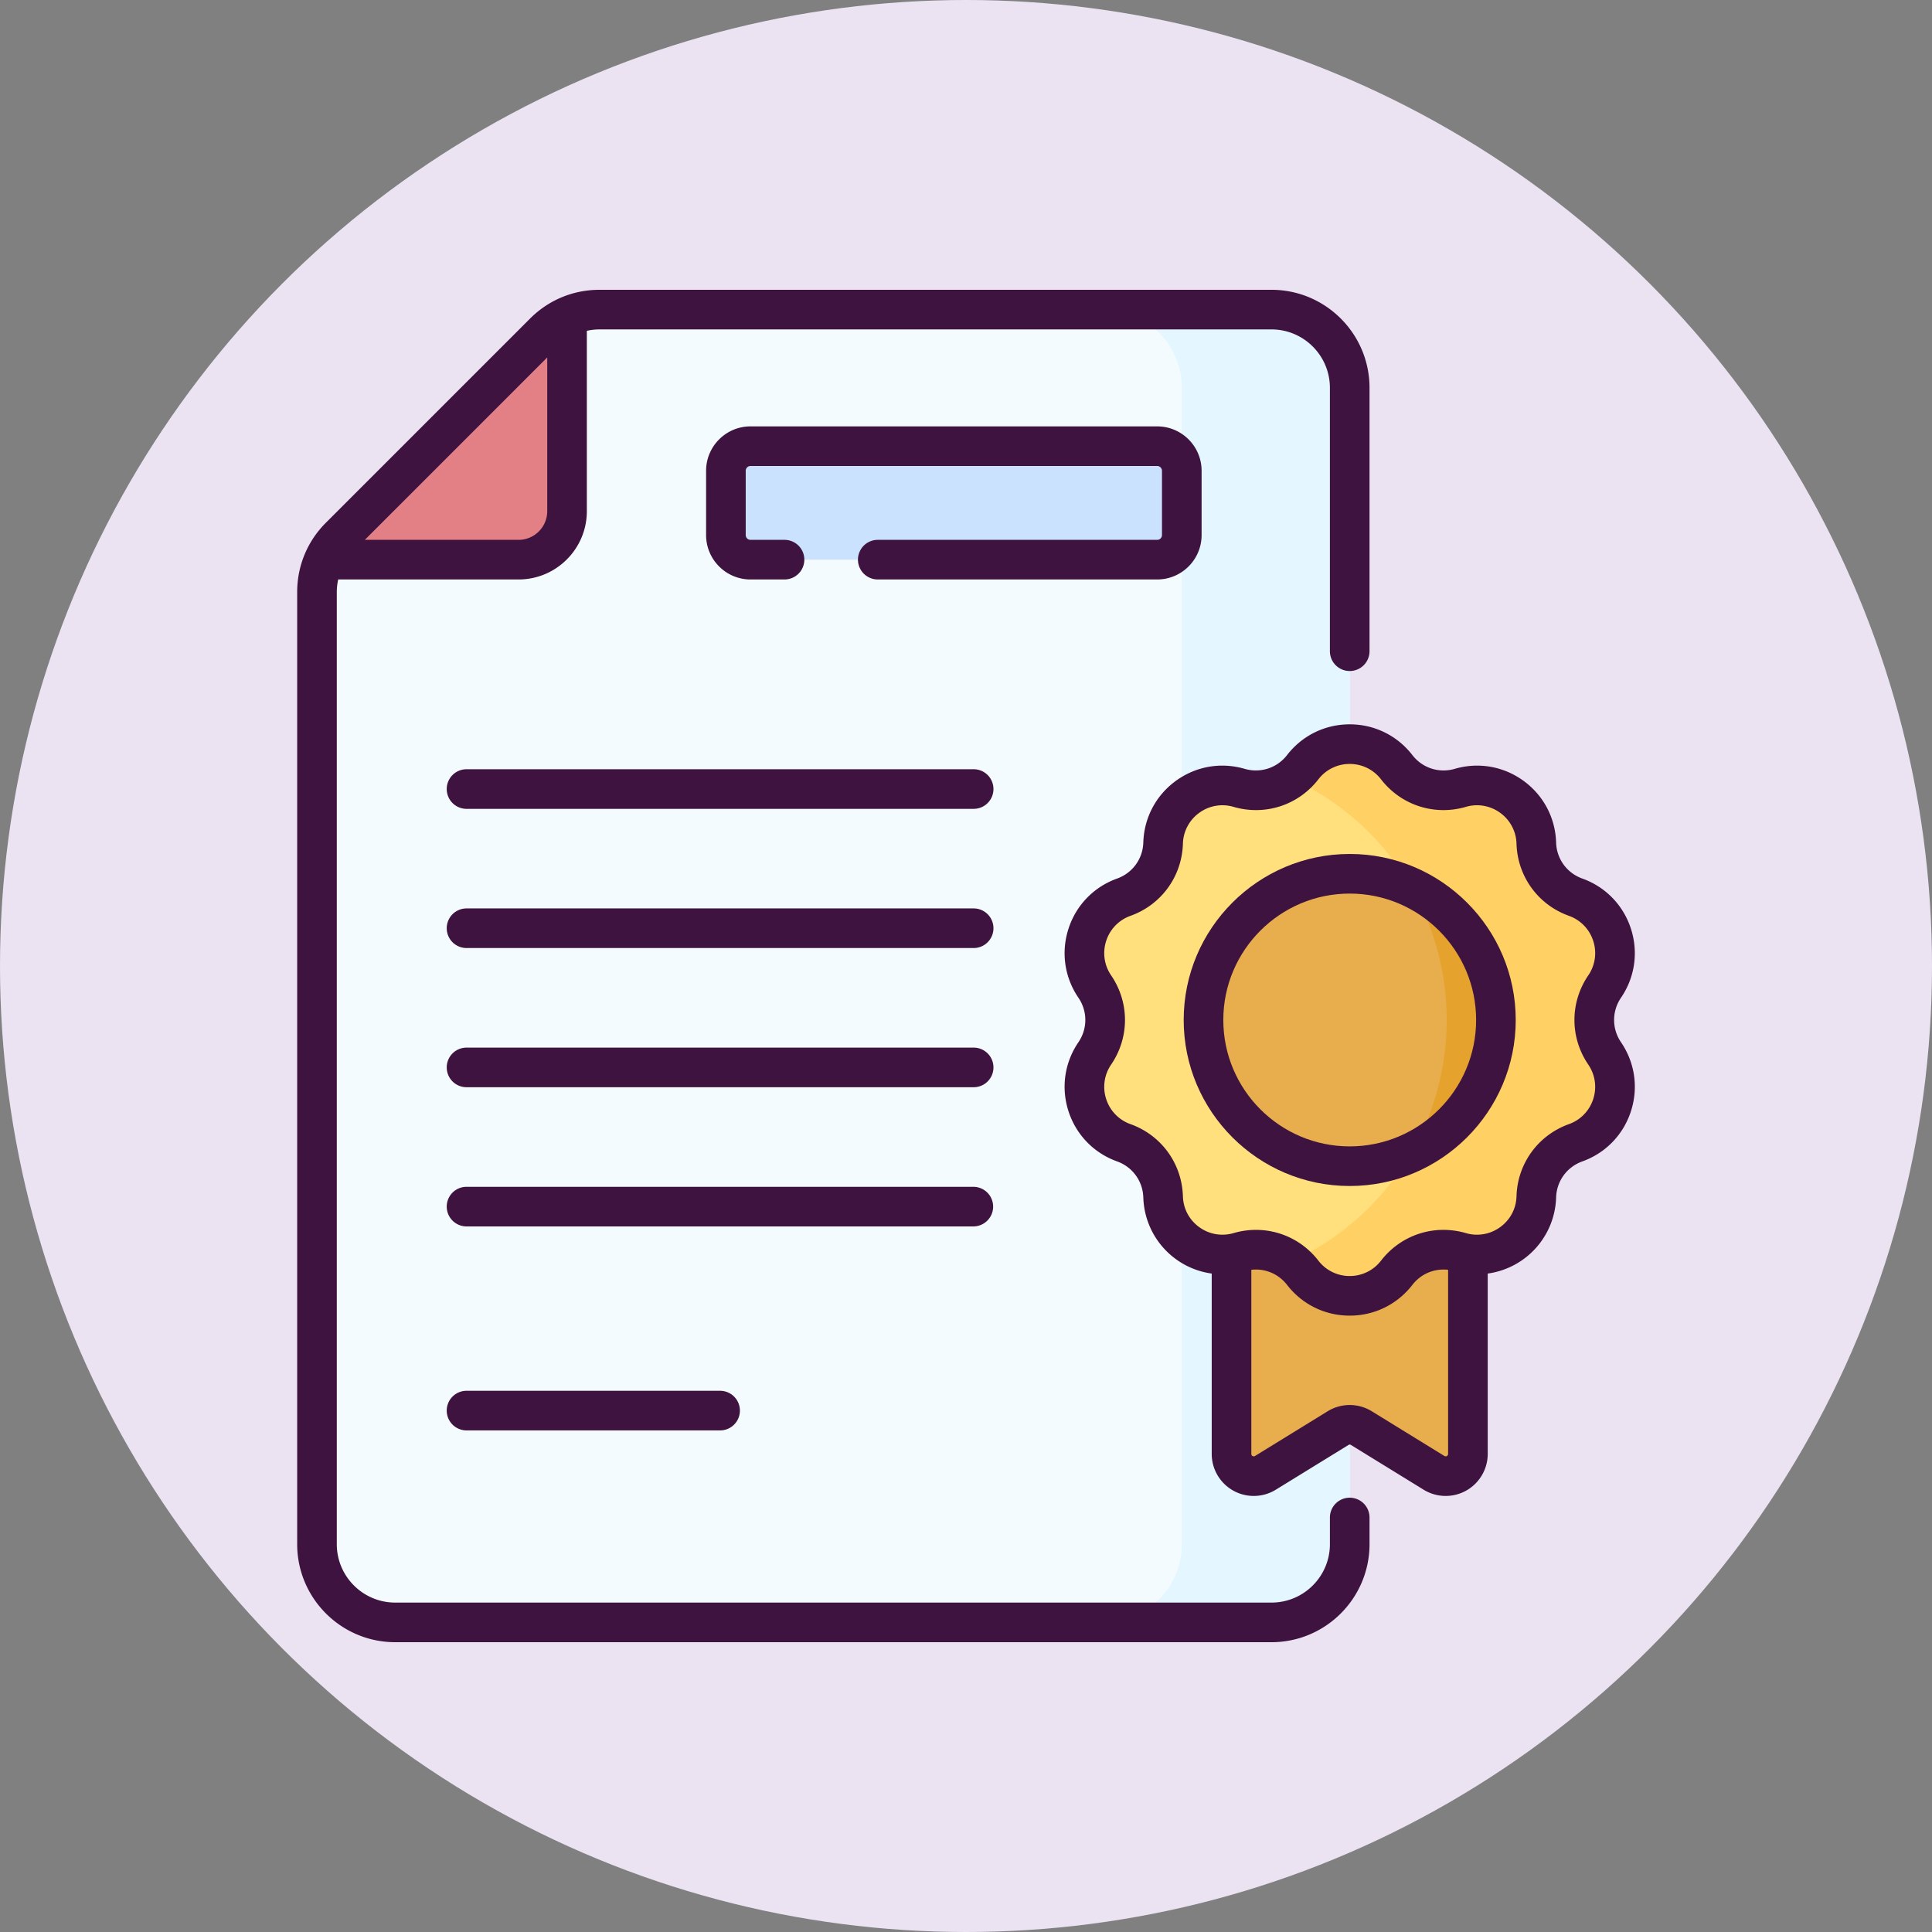 <svg xmlns="http://www.w3.org/2000/svg" xmlns:xlink="http://www.w3.org/1999/xlink" width="512" height="512" x="0" y="0" viewBox="0 0 512 512" style="enable-background:new 0 0 512 512" xml:space="preserve" class=""><rect x="0" y="0" width="512" height="512" fill="#808080" stroke="none"/><circle r="256" cx="256" cy="256" fill="#ebe3f2"></circle><g transform="matrix(0.7,0,0,0.7,76.8,76.8)"><path fill="#f4fbff" d="M117.222 7.499h254.439c16.351 0 29.606 13.255 29.606 29.606v437.789c0 16.351-13.255 29.606-29.606 29.606H39.899c-16.351 0-29.606-13.255-29.606-29.606V114.429a29.604 29.604 0 0 1 8.672-20.935l77.323-77.323a29.601 29.601 0 0 1 20.934-8.672z" opacity="1" data-original="#f4fbff"></path><path fill="#e4f6ff" d="M371.661 7.499h-63.573c16.351 0 29.606 13.255 29.606 29.606v437.789c0 16.351-13.255 29.606-29.606 29.606h63.573c16.351 0 29.606-13.255 29.606-29.606V37.106c.001-16.352-13.255-29.607-29.606-29.607z" opacity="1" data-original="#e4f6ff" class=""></path><path fill="#e28086" d="m18.965 93.494 77.323-77.323a29.6 29.6 0 0 1 8.672-6.012V83.81c0 10.137-8.218 18.355-18.355 18.355H12.953a29.583 29.583 0 0 1 6.012-8.671z" opacity="1" data-original="#e28086"></path><path fill="#cbe2ff" d="M328.383 102.165H174.415a9.312 9.312 0 0 1-9.312-9.312V68.519a9.312 9.312 0 0 1 9.312-9.312h153.968a9.312 9.312 0 0 1 9.312 9.312v24.334a9.312 9.312 0 0 1-9.312 9.312z" opacity="1" data-original="#cbe2ff" class=""></path><path fill="#e8ae4d" d="m433.184 447.884-27.503-16.931a8.418 8.418 0 0 0-8.826 0l-27.503 16.931c-5.608 3.453-12.83-.582-12.83-7.168V331.792h89.493v108.923c-.001 6.586-7.223 10.621-12.831 7.169z" opacity="1" data-original="#e8ae4d"></path><path fill="#ffe07d" d="M419.052 180.732a22.487 22.487 0 0 0 24.083 7.825c14.121-4.121 28.33 6.203 28.775 20.906a22.486 22.486 0 0 0 14.884 20.486c13.846 4.967 19.274 21.671 10.991 33.827a22.487 22.487 0 0 0 0 25.322c8.282 12.156 2.855 28.861-10.991 33.827a22.486 22.486 0 0 0-14.884 20.486c-.445 14.703-14.654 25.027-28.775 20.906a22.487 22.487 0 0 0-24.083 7.825c-9.002 11.634-26.566 11.634-35.568 0a22.487 22.487 0 0 0-24.083-7.825c-14.121 4.12-28.33-6.203-28.775-20.906a22.486 22.486 0 0 0-14.884-20.486c-13.846-4.967-19.274-21.671-10.991-33.827a22.487 22.487 0 0 0 0-25.322c-8.282-12.156-2.855-28.861 10.991-33.827a22.486 22.486 0 0 0 14.884-20.486c.445-14.703 14.654-25.027 28.775-20.906a22.487 22.487 0 0 0 24.083-7.825c9.002-11.634 26.565-11.634 35.568 0z" opacity="1" data-original="#ffe07d"></path><path fill="#ffd064" d="M497.785 289.099a22.487 22.487 0 0 1 0-25.322c8.283-12.157 2.855-28.861-10.991-33.827a22.486 22.486 0 0 1-14.884-20.486c-.445-14.703-14.654-25.027-28.775-20.906a22.487 22.487 0 0 1-24.083-7.825c-9.002-11.634-26.566-11.634-35.568 0a22.473 22.473 0 0 1-4.339 4.264c34.712 15.813 58.842 50.809 58.842 91.441s-24.13 75.629-58.842 91.441a22.445 22.445 0 0 1 4.339 4.264c9.002 11.634 26.566 11.634 35.568 0a22.487 22.487 0 0 1 24.083-7.825c14.121 4.121 28.33-6.203 28.775-20.906a22.487 22.487 0 0 1 14.884-20.486c13.846-4.967 19.273-21.671 10.991-33.827z" opacity="1" data-original="#ffd064" class=""></path><circle cx="401.268" cy="276.438" r="55.355" fill="#e8ae4d" opacity="1" data-original="#e8ae4d"></circle><path fill="#e5a32e" d="M456.622 276.438c0-22.261-13.14-41.452-32.087-50.241 8.555 14.778 13.451 31.938 13.451 50.241s-4.897 35.463-13.451 50.241c18.947-8.789 32.087-27.981 32.087-50.241z" opacity="1" data-original="#e5a32e"></path><path fill="#e28086" d="m18.965 93.494 77.323-77.323a29.6 29.6 0 0 1 8.672-6.012V83.81c0 10.137-8.218 18.355-18.355 18.355H12.953a29.583 29.583 0 0 1 6.012-8.671z" opacity="1" data-original="#e28086"></path><path d="M258.773 181.506H66.789a7.5 7.5 0 0 0 0 14.998h191.985a7.5 7.5 0 1 0-.001-14.998zM258.773 234.202H66.789a7.5 7.5 0 0 0 0 14.998h191.985a7.5 7.5 0 1 0-.001-14.998zM258.773 286.897H66.789a7.5 7.5 0 0 0 0 14.998h191.985a7.5 7.5 0 1 0-.001-14.998zM266.273 347.093a7.498 7.498 0 0 0-7.499-7.499H66.789a7.5 7.5 0 0 0 0 14.998h191.985a7.498 7.498 0 0 0 7.499-7.499zM66.789 416.821a7.5 7.5 0 0 0 0 14.998h96.238a7.5 7.5 0 0 0 0-14.998zM345.194 92.853V68.519c0-9.27-7.541-16.812-16.812-16.812H174.415c-9.27 0-16.811 7.542-16.811 16.812v24.334c0 9.27 7.541 16.811 16.811 16.811h13.002a7.5 7.5 0 0 0 0-14.998h-13.002a1.814 1.814 0 0 1-1.812-1.812V68.519c0-.999.813-1.813 1.812-1.813h153.967c1 0 1.813.813 1.813 1.813v24.334c0 .999-.813 1.812-1.813 1.812H222.477a7.5 7.5 0 0 0 0 14.998h105.906c9.27.002 16.811-7.54 16.811-16.81z" fill="#3e133f" opacity="1" data-original="#000000" class=""></path><path d="M401.268 457.296a7.5 7.5 0 0 0-7.499 7.499v10.099c0 12.189-9.917 22.107-22.108 22.107H39.899c-12.189 0-22.107-9.917-22.107-22.107V114.428c0-1.623.19-3.215.529-4.764h68.283c14.256 0 25.854-11.598 25.854-25.854V15.528a22.247 22.247 0 0 1 4.763-.529H371.66c12.19 0 22.108 9.917 22.108 22.107v99.842a7.5 7.5 0 0 0 14.998 0V37.105C408.767 16.646 392.121 0 371.661 0H117.222c-9.911 0-19.23 3.86-26.238 10.868L13.661 88.191c-7.008 7.008-10.867 16.326-10.867 26.238v360.466c0 20.46 16.645 37.105 37.105 37.105h331.762c20.46 0 37.106-16.646 37.106-37.105v-10.099a7.5 7.5 0 0 0-7.499-7.5zM97.46 25.604V83.81c0 5.986-4.87 10.856-10.856 10.856H28.398z" fill="#3e133f" opacity="1" data-original="#000000" class=""></path><path d="M503.982 267.999c5.264-7.727 6.626-17.258 3.737-26.15s-9.594-15.802-18.394-18.958c-5.838-2.094-9.733-7.454-9.919-13.654-.283-9.345-4.784-17.857-12.349-23.353-7.563-5.495-17.051-7.144-26.023-4.526-5.958 1.738-12.255-.31-16.051-5.215-5.721-7.395-14.365-11.636-23.715-11.636-9.349 0-17.994 4.241-23.716 11.636-3.796 4.906-10.097 6.951-16.05 5.215-8.973-2.62-18.46-.969-26.025 4.526-7.564 5.496-12.063 14.007-12.347 23.352-.187 6.2-4.081 11.559-9.92 13.654-8.8 3.156-15.505 10.067-18.393 18.958-2.889 8.892-1.527 18.424 3.737 26.15 3.492 5.127 3.492 11.751 0 16.877-5.264 7.727-6.626 17.258-3.737 26.15 2.888 8.892 9.593 15.802 18.393 18.959 5.839 2.095 9.734 7.454 9.92 13.654a29.983 29.983 0 0 0 25.893 28.8v68.278a15.93 15.93 0 0 0 8.154 13.895 15.93 15.93 0 0 0 16.107-.341l27.505-16.932c.448-.277.715-.152.962 0l27.503 16.932a15.932 15.932 0 0 0 16.108.34 15.93 15.93 0 0 0 8.154-13.895v-68.279a29.98 29.98 0 0 0 25.893-28.799c.186-6.2 4.081-11.56 9.919-13.654 8.801-3.156 15.506-10.067 18.394-18.959 2.889-8.892 1.527-18.423-3.737-26.15-3.496-5.124-3.496-11.748-.003-16.875zm-66.867 173.499-27.504-16.932a15.917 15.917 0 0 0-16.687 0l-27.504 16.931a.912.912 0 0 1-1.399-.782v-69.701c5.156-.597 10.268 1.501 13.531 5.718 5.723 7.394 14.367 11.635 23.717 11.635 9.349 0 17.993-4.241 23.714-11.635 3.264-4.218 8.377-6.315 13.532-5.718v69.701a.913.913 0 0 1-1.4.783zm54.472-148.176c2.632 3.862 3.312 8.625 1.868 13.069s-4.795 7.898-9.194 9.476c-11.682 4.19-19.472 14.913-19.847 27.318-.133 4.361-2.05 8.292-5.397 11.07-3.763 3.123-8.859 4.301-13.781 2.865-11.913-3.476-24.52.62-32.116 10.434a14.887 14.887 0 0 1-11.853 5.815 14.89 14.89 0 0 1-11.854-5.815c-5.799-7.496-14.52-11.656-23.623-11.656a30.28 30.28 0 0 0-8.49 1.221c-4.97 1.448-10.051.234-13.784-2.865-3.347-2.778-5.264-6.709-5.395-11.069-.376-12.405-8.166-23.128-19.849-27.319a14.89 14.89 0 0 1-9.193-9.475 14.884 14.884 0 0 1 1.868-13.07c6.987-10.257 6.987-23.51 0-33.767a14.886 14.886 0 0 1-1.868-13.071 14.885 14.885 0 0 1 9.193-9.475c11.683-4.191 19.473-14.914 19.849-27.319a14.88 14.88 0 0 1 6.17-11.671 14.888 14.888 0 0 1 13.008-2.263c11.91 3.477 24.52-.62 32.114-10.434a14.887 14.887 0 0 1 11.854-5.816c4.673 0 8.993 2.119 11.853 5.815 7.595 9.815 20.199 13.911 32.115 10.435a14.881 14.881 0 0 1 13.007 2.262 14.88 14.88 0 0 1 6.171 11.671c.376 12.405 8.166 23.129 19.848 27.319a14.886 14.886 0 0 1 9.194 9.475 14.884 14.884 0 0 1-1.868 13.07c-6.989 10.258-6.989 23.513 0 33.77z" fill="#3e133f" opacity="1" data-original="#000000" class=""></path><path d="M401.268 213.583c-34.658 0-62.854 28.196-62.854 62.854s28.196 62.854 62.854 62.854c34.657 0 62.853-28.196 62.853-62.854s-28.196-62.854-62.853-62.854zm0 110.71c-26.388 0-47.856-21.468-47.856-47.855s21.468-47.856 47.856-47.856 47.855 21.468 47.855 47.856-21.468 47.855-47.855 47.855z" fill="#3e133f" opacity="1" data-original="#000000" class=""></path></g></svg>